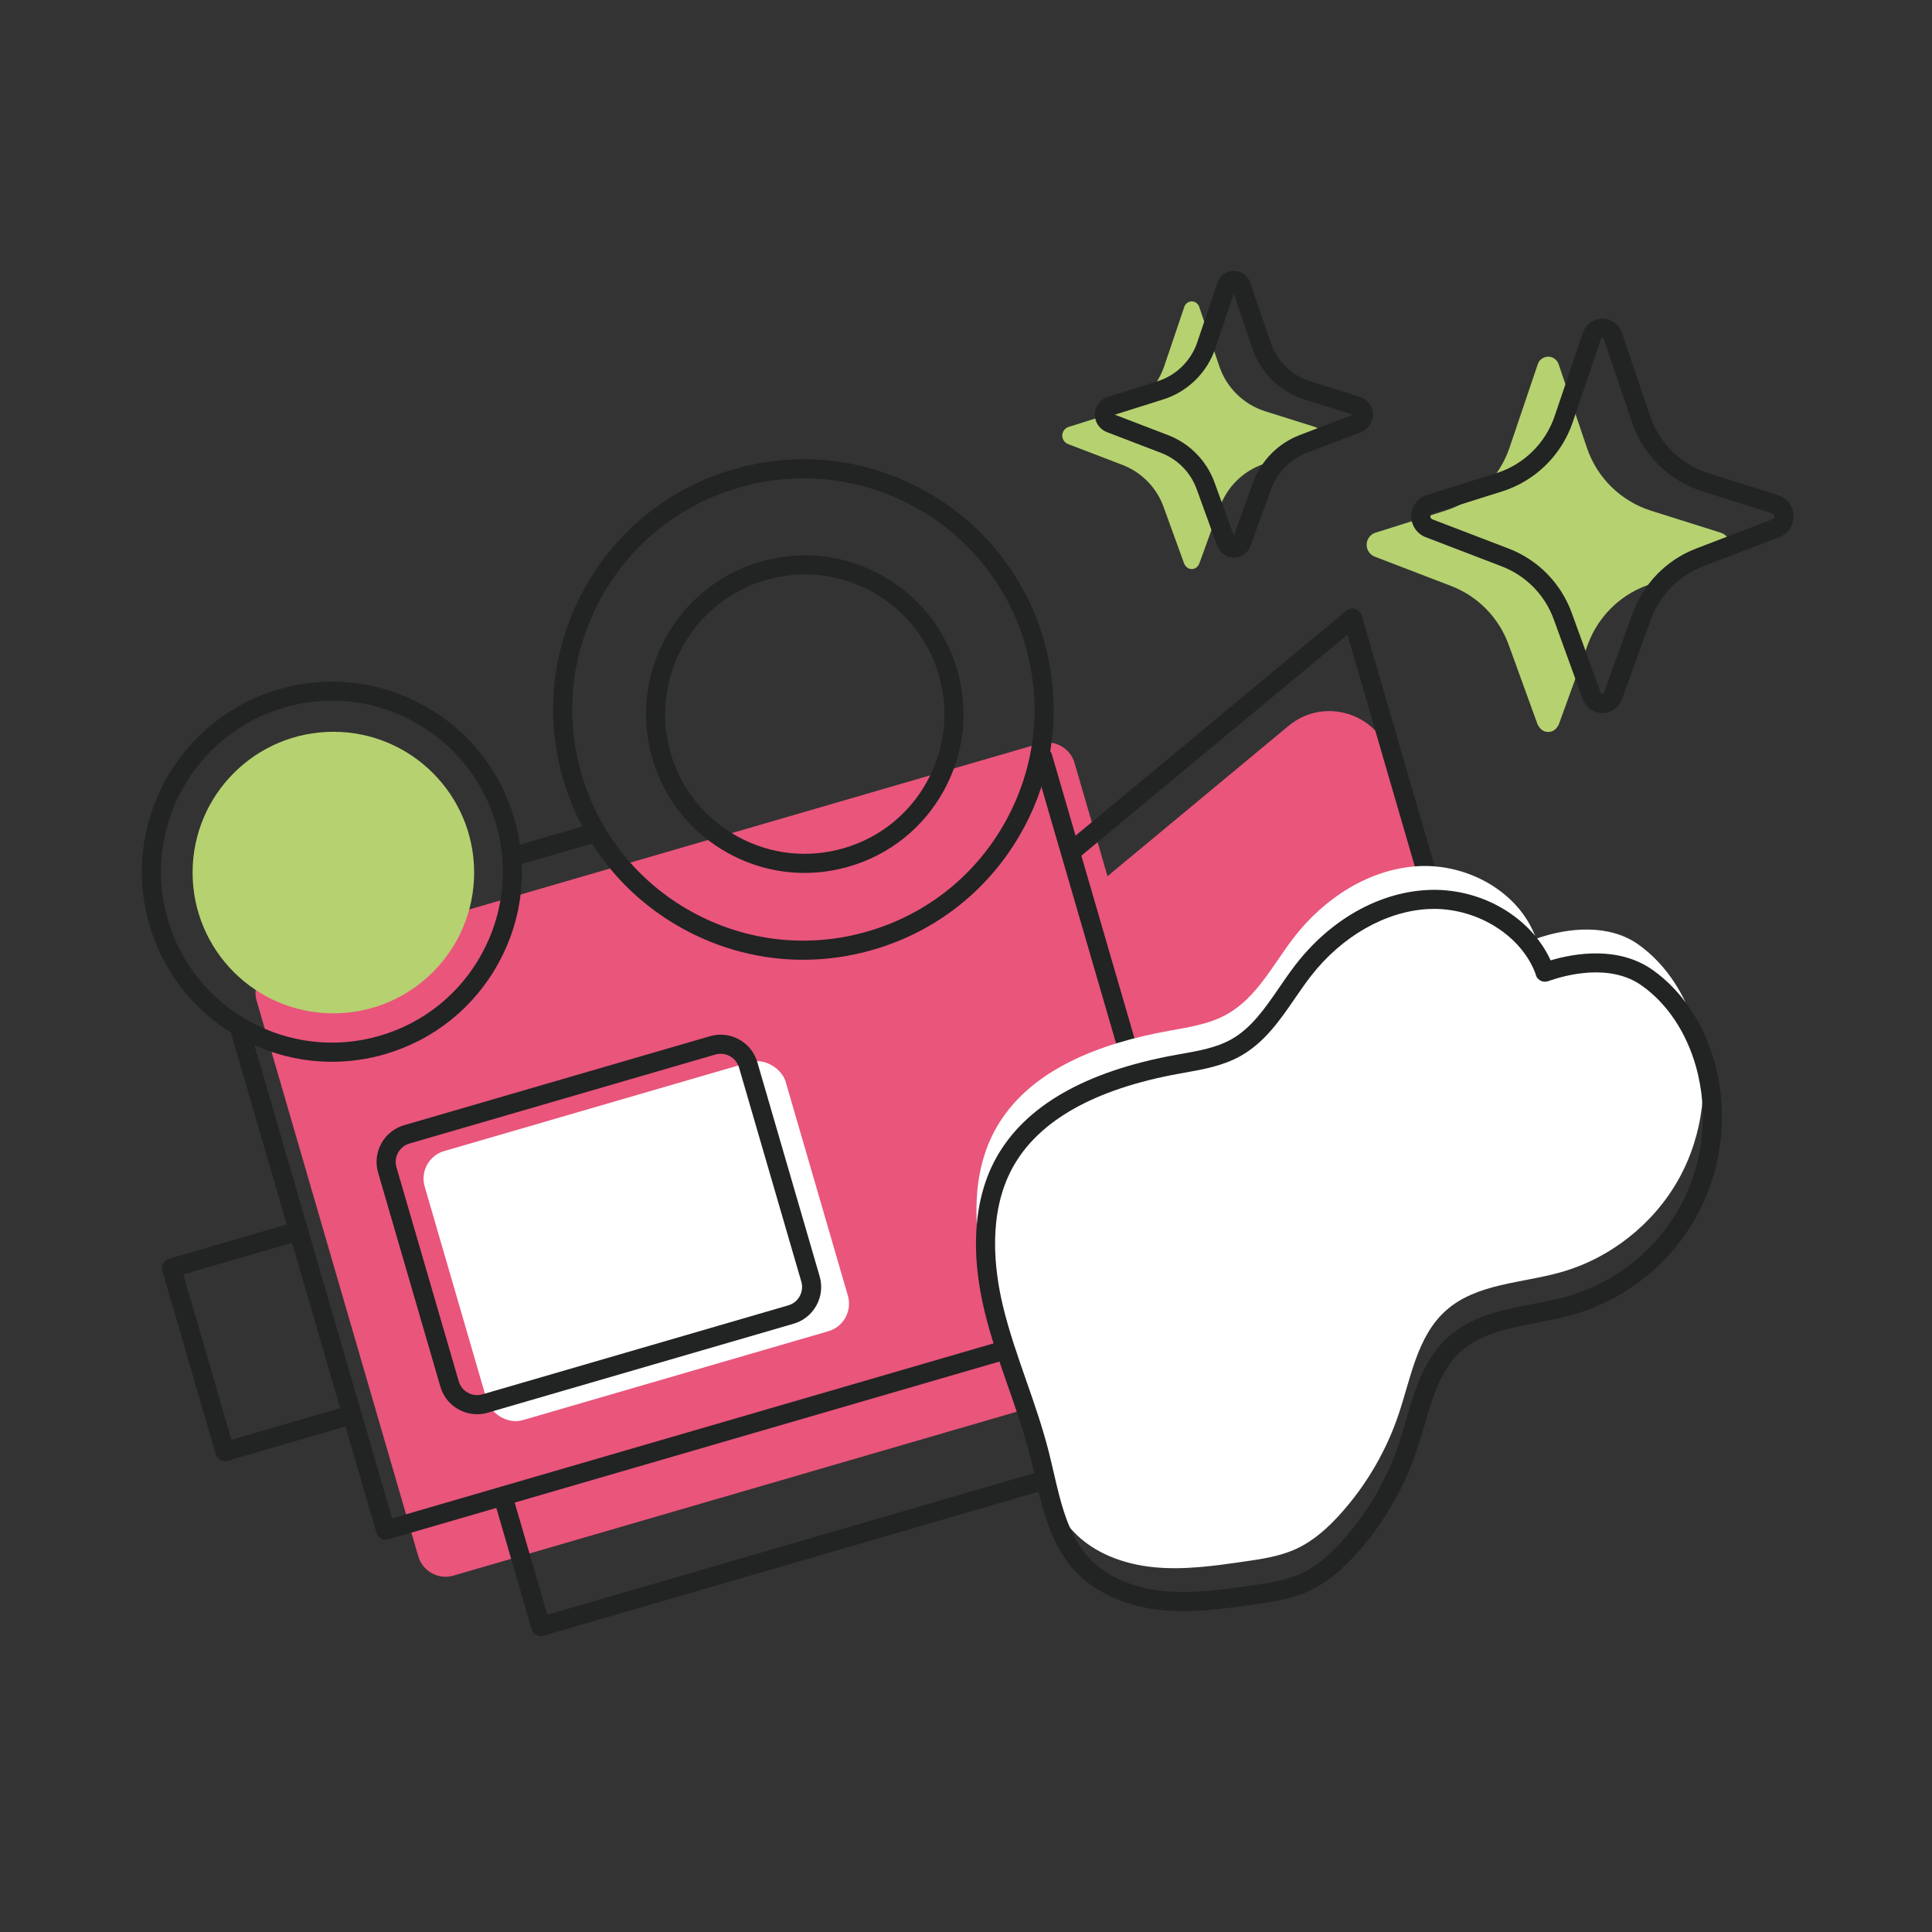 <?xml version="1.0" encoding="UTF-8"?><svg id="Capa_1" xmlns="http://www.w3.org/2000/svg" viewBox="0 0 800 800"><rect x="0" y="0" width="800" height="800" fill="#333333" stroke="none"/><defs><style>.cls-1{fill:#e9557b;}.cls-2{fill:#fff;}.cls-3{fill:#222323;}.cls-4{fill:#b6d170;}</style></defs><path class="cls-4" d="M547.07,180.37c0,1.56-.95,2.96-2.4,3.53l-22.51,8.63c-7.92,3.04-14.13,9.38-17.04,17.37l-8.56,23.58c-.06.18-.19.3-.28.46-.07.13-.14.26-.23.38-.14.18-.27.34-.45.49-.26.24-.55.44-.88.58-.2.08-.41.15-.61.18-.2.05-.41.08-.61.08l-.66-.08c-.2-.03-.41-.1-.61-.18-.34-.15-.63-.36-.9-.6-.16-.14-.3-.3-.43-.48-.08-.1-.14-.21-.2-.32-.11-.18-.26-.32-.33-.52l-8.56-23.58c-2.89-8-9.09-14.33-17.01-17.37l-22.51-8.63c-1.46-.56-2.43-1.97-2.43-3.53,0-1.64,1.07-3.09,2.63-3.58l20.59-6.49c8.92-2.81,15.94-9.71,18.96-18.55l8.38-24.75c.1-.28.23-.54.38-.77.1-.15.2-.31.36-.43.31-.33.69-.59,1.15-.77.13-.05.28-.1.43-.13.23-.08.49-.1.74-.1s.51.03.74.1c.15.03.31.08.43.13.41.15.77.41,1.07.69.13.13.23.26.33.38.2.28.38.56.49.89l8.38,24.75c2.99,8.84,10.04,15.74,18.93,18.55l20.59,6.49c1.58.49,2.63,1.94,2.63,3.58Z"/><path class="cls-4" d="M716.25,225.58c0,2.18-1.33,4.15-3.37,4.94l-31.56,12.11c-11.1,4.26-19.81,13.15-23.89,24.36l-12,33.06c-.08.25-.27.42-.4.65-.1.18-.2.36-.33.53-.19.25-.39.48-.63.69-.37.33-.77.62-1.23.82-.29.11-.57.21-.86.25-.29.07-.57.11-.86.11l-.93-.11c-.29-.04-.57-.14-.86-.25-.47-.21-.89-.5-1.26-.84-.23-.2-.42-.42-.61-.67-.11-.14-.2-.29-.29-.45-.15-.25-.36-.45-.46-.73l-12-33.06c-4.05-11.21-12.75-20.09-23.86-24.36l-31.56-12.11c-2.04-.79-3.4-2.76-3.4-4.94,0-2.29,1.5-4.33,3.69-5.01l28.87-9.1c12.5-3.94,22.35-13.61,26.58-26l11.75-34.71c.14-.39.32-.75.54-1.07.14-.21.29-.43.5-.61.43-.47.97-.82,1.61-1.07.18-.07.39-.14.61-.18.32-.11.68-.14,1.04-.14s.72.04,1.04.14c.21.04.43.11.61.18.57.21,1.07.57,1.5.97.18.18.32.36.47.54.29.39.54.79.68,1.25l11.75,34.71c4.19,12.39,14.08,22.06,26.54,26l28.87,9.1c2.22.68,3.69,2.72,3.69,5.01Z"/><path class="cls-3" d="M510.93,230.93c-.15,0-.3,0-.45-.03l-.66-.08c-.71-.09-1.24-.29-1.55-.41-.06-.02-.12-.05-.18-.07-.7-.3-1.36-.74-1.97-1.29-.37-.32-.69-.7-.91-.99-.17-.23-.3-.42-.41-.61-.18-.25-.48-.67-.7-1.26l-8.57-23.61c-2.5-6.92-7.86-12.4-14.71-15.03l-22.51-8.63c-2.97-1.15-4.97-4.05-4.97-7.22,0-3.39,2.17-6.34,5.41-7.35l20.58-6.48c7.67-2.42,13.8-8.42,16.4-16.05l8.38-24.75c.24-.67.51-1.21.84-1.7.16-.23.43-.65.89-1.08.69-.7,1.52-1.24,2.47-1.61.29-.12.6-.21.91-.28,1.06-.29,2.34-.29,3.41,0,.31.07.62.17.93.29.77.29,1.56.79,2.29,1.45.04.04.08.07.12.11.24.24.43.47.62.71.04.05.08.1.11.15.34.47.77,1.12,1.05,1.99l8.37,24.72c2.58,7.62,8.7,13.62,16.38,16.04l20.59,6.49c3.22.99,5.4,3.94,5.4,7.35,0,3.18-1.98,6.08-4.93,7.22l-22.51,8.64c-6.85,2.63-12.22,8.11-14.74,15.03l-8.56,23.57c-.18.53-.47.96-.63,1.19-.14.25-.28.47-.44.68-.23.31-.55.69-1,1.08-.59.52-1.22.93-1.88,1.23-.07.03-.14.06-.21.09-.27.1-.7.27-1.25.36-.45.1-.91.15-1.37.15ZM517.17,227.17s-.02.03-.03.04c0-.01.02-.03.03-.04ZM510.3,223.4s-.03.09-.05.14l.05-.14ZM461.63,171.72l22,8.44c9,3.45,16.04,10.64,19.32,19.72l7.94,21.88,7.94-21.89c3.31-9.08,10.36-16.27,19.34-19.71l21.99-8.44-20.07-6.33c-10.08-3.19-18.11-11.05-21.49-21.05l-7.7-22.74-7.7,22.74c-3.41,10.01-11.45,17.88-21.51,21.05l-20.06,6.32ZM560.7,171.9s0,0,0,0h0Z"/><path class="cls-3" d="M663.54,295.26c-.15,0-.3,0-.45-.03l-.93-.11c-.79-.1-1.4-.33-1.8-.48-.06-.02-.12-.05-.19-.08-.83-.36-1.59-.86-2.33-1.53-.44-.38-.8-.81-1.09-1.19-.21-.28-.36-.52-.51-.76-.23-.31-.57-.79-.82-1.46l-12.01-33.08c-3.66-10.14-11.52-18.16-21.55-22.01l-31.55-12.11c-3.56-1.37-5.94-4.84-5.94-8.64,0-4.05,2.6-7.59,6.47-8.79l28.86-9.09c11.23-3.54,20.21-12.33,24.02-23.51l11.75-34.7c.28-.78.61-1.42,1-2,.18-.27.51-.76,1.04-1.25.81-.83,1.8-1.47,2.93-1.92.35-.14.72-.25,1.08-.33,1.23-.34,2.77-.35,4,0,.37.08.74.2,1.12.35.9.34,1.84.93,2.71,1.72.04.04.08.08.12.12.29.29.53.58.76.87.04.04.07.09.1.14.41.56.92,1.33,1.24,2.35l11.74,34.67c3.77,11.16,12.74,19.95,23.99,23.5l28.87,9.1c3.85,1.18,6.46,4.71,6.46,8.79,0,3.86-2.31,7.25-5.9,8.63l-31.56,12.11c-10.03,3.85-17.9,11.87-21.59,22.02l-12,33.06c-.21.62-.55,1.1-.73,1.35-.13.24-.31.54-.55.85-.29.38-.67.85-1.22,1.32-.64.58-1.4,1.08-2.2,1.43-.07.03-.14.06-.21.09-.35.13-.87.33-1.5.44-.53.12-1.07.18-1.61.18ZM663.29,287.3l.29.03s.08-.02.11-.02c.03-.02.08-.06.15-.12.02-.02.04-.04.06-.07l.06-.11c.09-.17.19-.31.28-.45l11.87-32.71c4.48-12.3,14.02-22.03,26.19-26.7l31.56-12.11c.5-.19.83-.69.83-1.25s-.36-1.07-.89-1.23l-28.9-9.11c-13.64-4.31-24.52-14.97-29.1-28.51l-11.75-34.71s0,0,0,0c-.03-.05-.06-.09-.09-.13-.02-.02-.04-.05-.06-.07-.1-.09-.16-.12-.16-.12-.08-.02-.16-.04-.24-.06-.07.02-.15.04-.23.05-.09.04-.12.06-.13.07-.04.04-.08.08-.12.12-.03.05-.07.12-.11.24l-11.72,34.62c-4.63,13.56-15.52,24.22-29.13,28.51l-28.87,9.1c-.55.17-.92.68-.92,1.24s.35,1.05.87,1.25l31.55,12.1c12.19,4.68,21.72,14.41,26.16,26.71l11.87,32.69c.1.14.18.26.26.39l.1.16s.03.04.05.06c.07.06.13.1.16.13ZM663.91,287.28s-.02,0-.03,0c0,0,.02,0,.03,0ZM664.13,286.88s-.03.07-.04.1l.04-.1ZM662.78,140.33s0,0,0,0c0,0,0,0,0,0ZM663.88,139.93s0,0,0,0c0,0,0,0,0,0ZM663.14,139.93s-.01,0-.02,0c0,0,.01,0,.02,0ZM663.71,139.79s0,0,0,0c0,0,0,0,0,0ZM663.29,139.79s0,0,0,0c0,0,0,0,0,0Z"/><path class="cls-1" d="M533.58,300.54l-74.99,62.28-13.66-46.96c-1.8-6.18-8.33-9.77-14.51-7.97l-316.18,91.99c-6.18,1.8-9.77,8.33-7.97,14.51l66.94,230.08c1.8,6.18,8.33,9.77,14.51,7.97l316.18-91.99c6.18-1.8,9.77-8.33,7.97-14.51l-12.54-43.11,96.57,8.35c18.46,1.6,32.77-15.85,27.6-33.64l-47.73-164.07c-5.31-18.24-27.57-25.06-42.18-12.92Z"/><path class="cls-3" d="M137.45,439.66c-34.1,0-65.59-22.36-75.58-56.71-12.12-41.66,11.91-85.41,53.57-97.53,20.18-5.87,41.44-3.53,59.86,6.59,18.42,10.12,31.8,26.8,37.67,46.98,5.87,20.18,3.53,41.44-6.59,59.86-10.12,18.42-26.8,31.8-46.98,37.67-7.31,2.13-14.69,3.14-21.95,3.14ZM137.52,290.16c-6.64,0-13.32.94-19.87,2.85-37.47,10.9-59.08,50.25-48.18,87.72,10.9,37.47,50.25,59.08,87.72,48.18,18.15-5.28,33.16-17.31,42.26-33.88,9.1-16.57,11.2-35.69,5.92-53.84-5.28-18.15-17.31-33.16-33.88-42.26-10.59-5.81-22.22-8.77-33.97-8.77Z"/><path class="cls-3" d="M333.13,361.46c-10.92,0-21.72-2.75-31.55-8.15-15.39-8.45-26.56-22.39-31.47-39.25-10.12-34.8,9.95-71.35,44.75-81.47,16.86-4.91,34.62-2.95,50,5.5,15.39,8.45,26.56,22.39,31.47,39.25,4.9,16.86,2.95,34.62-5.5,50-8.45,15.39-22.39,26.56-39.25,31.47-6.09,1.77-12.29,2.65-18.45,2.65ZM333.31,237.86c-5.42,0-10.88.77-16.23,2.33-30.61,8.91-48.27,41.06-39.36,71.67,4.31,14.83,14.14,27.09,27.68,34.52,13.54,7.44,29.16,9.15,43.99,4.84,14.83-4.31,27.09-14.14,34.52-27.68,7.44-13.54,9.15-29.16,4.84-43.99h0c-4.31-14.83-14.14-27.09-27.68-34.52-8.65-4.75-18.15-7.17-27.75-7.17Z"/><path class="cls-3" d="M332.52,397.42c-17.2,0-34.23-4.33-49.72-12.84-24.25-13.32-41.86-35.29-49.59-61.86-7.73-26.57-4.65-54.56,8.67-78.81,13.32-24.25,35.29-41.86,61.86-49.59,26.57-7.73,54.56-4.65,78.81,8.67,24.25,13.32,41.86,35.29,49.59,61.86,7.73,26.57,4.65,54.56-8.67,78.81-13.32,24.25-35.29,41.87-61.86,49.59-9.59,2.79-19.37,4.17-29.08,4.17ZM332.8,198.06c-8.98,0-18,1.28-26.86,3.85-24.54,7.14-44.83,23.41-57.13,45.81-12.3,22.4-15.15,48.25-8.01,72.79,7.14,24.54,23.41,44.83,45.81,57.13,22.4,12.3,48.25,15.15,72.79,8.01,24.54-7.14,44.83-23.41,57.13-45.81,12.3-22.4,15.15-48.25,8.01-72.79h0c-7.14-24.54-23.41-44.83-45.81-57.13-14.31-7.86-30.04-11.86-45.93-11.86Z"/><path class="cls-3" d="M159.67,637.58c-.66,0-1.32-.17-1.9-.49-.92-.51-1.6-1.35-1.89-2.36l-60.07-206.47c-.61-2.1.6-4.29,2.69-4.9,2.09-.61,4.29.59,4.9,2.69l58.96,202.67,329.15-95.76-63.54-218.39c-.61-2.1.6-4.29,2.69-4.9,2.1-.61,4.29.59,4.9,2.69l64.64,222.19c.29,1.01.17,2.09-.33,3.01-.51.92-1.35,1.6-2.36,1.89l-336.75,97.97c-.36.11-.73.16-1.1.16Z"/><path class="cls-3" d="M214.3,358.12c-1.71,0-3.29-1.12-3.8-2.85-.61-2.1.6-4.29,2.69-4.9l32.29-9.39c2.1-.61,4.29.6,4.9,2.69.61,2.1-.6,4.29-2.69,4.9l-32.29,9.39c-.37.11-.74.16-1.11.16Z"/><path class="cls-3" d="M629.77,499.51c-.11,0-.23,0-.34-.01l-148.49-12.83c-2.18-.19-3.79-2.1-3.6-4.28.19-2.18,2.13-3.78,4.28-3.6l142.73,12.34-66.42-228.31-110.74,91.97c-1.68,1.4-4.17,1.17-5.57-.52-1.4-1.68-1.16-4.17.52-5.57l115.38-95.83c1.03-.85,2.41-1.13,3.69-.74,1.27.39,2.27,1.4,2.64,2.68l69.72,239.65c.36,1.25.09,2.6-.74,3.61-.76.92-1.88,1.45-3.06,1.45Z"/><path class="cls-3" d="M223.95,677.5c-1.71,0-3.29-1.12-3.8-2.85l-15.32-52.66c-.61-2.1.6-4.29,2.69-4.9,2.1-.61,4.29.6,4.9,2.69l14.22,48.86,231.33-67.3-14.55-50.02c-.61-2.1.6-4.29,2.69-4.9,2.1-.61,4.29.6,4.9,2.69l15.66,53.81c.61,2.1-.6,4.29-2.69,4.9l-238.93,69.51c-.37.11-.74.16-1.11.16Z"/><path class="cls-3" d="M93.14,605.05c-1.71,0-3.29-1.12-3.8-2.85l-22.13-76.06c-.29-1.01-.17-2.09.33-3.01.51-.92,1.35-1.6,2.36-1.89l50.23-14.61c2.09-.61,4.29.6,4.9,2.69.61,2.1-.6,4.29-2.69,4.9l-46.43,13.51,19.92,68.46,47.92-13.94c2.1-.61,4.29.59,4.9,2.69.61,2.1-.6,4.29-2.69,4.9l-51.72,15.05c-.37.11-.74.16-1.11.16Z"/><rect class="cls-2" x="185.67" y="455.88" width="155.64" height="116.07" rx="11.87" ry="11.87" transform="translate(-133.08 94.07) rotate(-16.22)"/><path class="cls-3" d="M197.56,585.6c-6.86,0-13.19-4.5-15.2-11.4l-25.8-88.67c-2.44-8.38,2.39-17.17,10.77-19.61l126.66-36.85c4.04-1.18,8.32-.7,12.03,1.34,3.71,2.04,6.4,5.39,7.58,9.43l25.8,88.67c2.44,8.38-2.39,17.17-10.77,19.61h0l-126.66,36.85c-1.47.43-2.95.63-4.41.63ZM298.41,436.35c-.73,0-1.47.1-2.2.31l-126.66,36.85c-4.19,1.22-6.6,5.62-5.39,9.81l25.8,88.67c.59,2.02,1.93,3.69,3.79,4.71,1.86,1.02,3.99,1.26,6.01.67l126.66-36.85c4.19-1.22,6.6-5.62,5.39-9.81l-25.8-88.67c-.59-2.02-1.93-3.69-3.79-4.71-1.19-.66-2.5-.99-3.82-.99ZM327.53,544.32h0,0Z"/><circle class="cls-4" cx="138.04" cy="361.31" r="58.29"/><path class="cls-2" d="M635.99,388.47c-6.88-19.17-28.25-30.9-48.59-29.82-20.34,1.09-38.99,13.23-51.47,29.33-8.75,11.29-15.45,25.05-27.92,32.03-7.33,4.1-15.85,5.35-24.11,6.85-28.02,5.08-58.03,15.89-71.75,40.84-10.03,18.24-9.21,40.62-4.27,60.84,4.94,20.22,13.63,39.36,18.76,59.53,4.09,16.1,6.38,33.78,17.69,45.95,8.49,9.14,21.02,13.7,33.44,14.93,12.42,1.23,24.92-.54,37.27-2.32,7.4-1.06,14.92-2.16,21.71-5.29,7.18-3.31,13.17-8.75,18.45-14.64,10.67-11.91,18.88-26.01,23.97-41.17,5.06-15.08,7.67-32.22,19.52-42.83,12.63-11.3,31.36-11.29,47.67-15.91,20.41-5.78,38.32-19.92,48.68-38.43,10.36-18.51,13.04-41.18,7.28-61.6-3.96-14.06-12.03-27.24-23.95-35.69-11.91-8.45-28.63-7.21-42.4-2.33v-.28Z"/><path class="cls-3" d="M490.15,667.13c-3.01,0-6.02-.13-9.04-.43-14.86-1.47-27.63-7.22-35.95-16.18-10.06-10.82-13.39-25.26-16.61-39.23-.64-2.79-1.31-5.67-2.01-8.43-2.46-9.66-5.83-19.31-9.09-28.65-3.49-10.01-7.11-20.36-9.69-30.91-6.11-25.03-4.51-47.05,4.65-63.68,11.89-21.61,36.95-36.02,74.51-42.82l2.19-.39c7.5-1.34,14.59-2.6,20.69-6.01,8.37-4.68,13.99-12.86,19.94-21.52,2.16-3.15,4.4-6.41,6.78-9.48,14.36-18.53,34.18-29.78,54.38-30.86,21.95-1.17,42.86,10.91,51.18,29.12,9.94-2.94,28.09-6.07,42.32,4.02,11.93,8.46,20.97,21.9,25.47,37.84,6.07,21.53,3.28,45.08-7.64,64.6-10.92,19.52-29.53,34.21-51.06,40.31-4.89,1.39-9.99,2.37-14.92,3.31-11.85,2.28-23.04,4.44-31.2,11.73-8.47,7.58-11.8,19-15.33,31.09-.97,3.31-1.97,6.74-3.08,10.05-5.23,15.59-13.79,30.31-24.77,42.55-6.76,7.54-13.03,12.49-19.74,15.59-7.37,3.4-15.22,4.53-22.81,5.61-9.52,1.36-19.3,2.77-29.18,2.77ZM593.75,376.36c-.81,0-1.62.02-2.43.06-17.64.94-35.79,11.34-48.55,27.81-2.24,2.89-4.42,6.06-6.52,9.11-6.2,9.02-12.62,18.36-22.59,23.94-7.26,4.07-15.35,5.51-23.16,6.9l-2.17.39c-35.1,6.36-58.31,19.43-68.99,38.85-10.33,18.79-7.82,41.91-3.89,58,2.49,10.19,6.04,20.35,9.47,30.18,3.32,9.5,6.74,19.32,9.29,29.31.72,2.85,1.4,5.77,2.05,8.6,2.99,12.95,6.08,26.35,14.7,35.62,7.01,7.54,17.99,12.41,30.93,13.69,12.01,1.19,24.37-.58,36.32-2.3,7.03-1.01,14.29-2.05,20.62-4.97,5.7-2.63,11.15-6.98,17.16-13.69,10.26-11.45,18.27-25.2,23.16-39.78,1.06-3.16,2.04-6.51,2.98-9.75,3.69-12.63,7.5-25.68,17.65-34.77,9.79-8.76,22.59-11.22,34.98-13.61,4.77-.92,9.69-1.87,14.26-3.16,19.52-5.53,36.4-18.85,46.31-36.56,9.91-17.71,12.43-39.06,6.93-58.59-4-14.21-11.97-26.12-22.43-33.53-13.22-9.37-31.53-4.4-38.79-1.83-1.18.42-2.49.25-3.53-.45-.93-.62-1.54-1.61-1.7-2.7-5.88-15.61-23.58-26.78-42.06-26.78Z"/></svg>